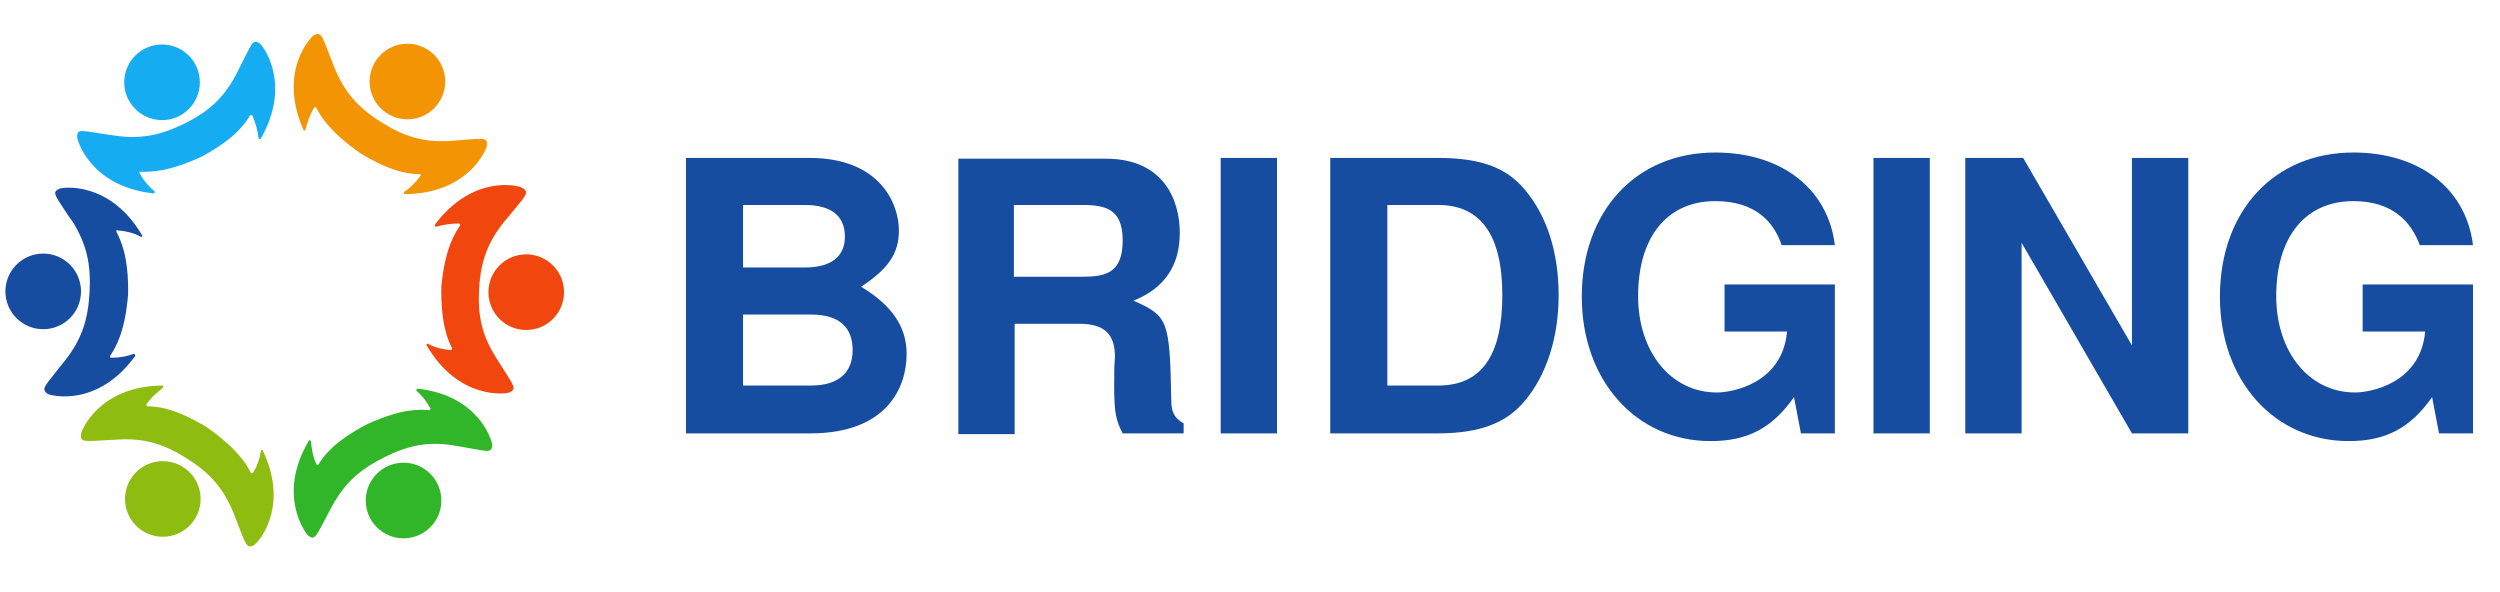 <svg width="245" height="58" viewBox="0 0 245 58" fill="none" xmlns="http://www.w3.org/2000/svg">
<path d="M88.85 34.682C88.85 32.035 87.414 29.918 84.389 28.103C87.035 26.364 88.094 24.852 88.094 22.583C88.094 20.088 86.355 15.475 79.323 15.475H67.224V42.471H79.398C86.96 42.471 88.85 37.934 88.85 34.682ZM72.819 20.088H78.869C81.44 20.088 82.801 21.147 82.801 23.188C82.801 25.154 81.44 26.213 78.869 26.213H72.819V20.088ZM72.819 30.826H79.474C82.196 30.826 83.557 32.035 83.557 34.304C83.557 36.572 82.12 37.782 79.474 37.782H72.819V30.826ZM109.191 37.858C109.191 40.353 109.343 41.185 110.023 42.471H115.997V41.488C115.165 41.034 114.787 40.429 114.787 39.295C114.636 31.355 114.485 30.977 111.082 29.465C114.106 28.255 115.619 26.062 115.619 22.81C115.619 19.785 114.182 15.551 108.36 15.551H93.917V42.546H99.437V31.733H105.789C108.208 31.733 109.267 32.716 109.267 34.985C109.191 36.119 109.191 35.816 109.191 37.858ZM110.023 23.566C110.023 26.742 108.36 27.12 106.091 27.12H99.361V20.088H106.091C108.435 20.088 110.023 20.542 110.023 23.566ZM125.147 15.475H119.627V42.471H125.147V15.475ZM130.364 42.471H140.875C144.958 42.471 147.605 41.488 149.42 39.295C151.537 36.799 152.747 33.094 152.747 28.935C152.747 24.776 151.613 21.147 149.42 18.576C147.605 16.383 145.034 15.475 140.875 15.475H130.364V42.471ZM135.96 37.858V20.088H140.951C145.11 20.088 147.227 23.037 147.227 28.935C147.227 34.833 145.185 37.782 140.951 37.782H135.96V37.858ZM174.6 24.02H179.818C179.137 18.5 174.6 14.946 168.097 14.946C160.309 14.946 155.015 20.693 155.015 29.086C155.015 37.253 160.309 43.227 167.643 43.227C171.273 43.227 173.693 41.941 175.81 38.917L176.491 42.471H179.818V27.877H169.005V32.489H175.13C174.676 37.631 169.685 38.463 168.248 38.463C163.787 38.463 160.535 34.531 160.535 29.011C160.535 23.188 163.409 19.71 168.097 19.71C172.029 19.71 173.844 21.752 174.6 24.02ZM189.119 15.475H183.599V42.471H189.119V15.475ZM208.931 42.471H214.451V15.475H208.931V33.85L198.269 15.475H192.597V42.471H198.117V23.793L208.931 42.471ZM237.136 24.02H242.353C241.673 18.5 237.136 14.946 230.633 14.946C222.844 14.946 217.551 20.693 217.551 29.086C217.551 37.253 222.844 43.227 230.179 43.227C233.809 43.227 236.228 41.941 238.346 38.917L239.026 42.471H242.353V27.877H231.54V32.489H237.665C237.211 37.631 232.221 38.463 230.784 38.463C226.323 38.463 223.071 34.531 223.071 29.011C223.071 23.188 225.944 19.71 230.633 19.71C234.489 19.71 236.304 21.752 237.136 24.02Z" fill="#164DA0"/>
<path d="M47.715 14.265C47.715 14.568 45.975 18.954 39.699 19.029C39.548 19.029 39.548 18.878 39.623 18.802C40.077 18.5 40.682 17.971 41.211 17.215C41.287 17.139 41.211 17.063 41.136 17.063C40.304 17.063 38.565 16.988 35.313 15.022C32.213 12.829 31.381 11.316 31.003 10.56C30.927 10.485 30.852 10.485 30.776 10.56C30.323 11.316 30.096 12.072 29.945 12.678C29.945 12.829 29.718 12.829 29.718 12.678C27.222 6.931 30.474 3.603 30.776 3.452C31.532 3.074 31.532 3.452 32.742 6.552C33.725 8.972 35.011 10.485 37.279 11.921C39.548 13.358 41.438 13.963 44.085 13.812C47.412 13.585 47.79 13.358 47.715 14.265Z" fill="#F39404"/>
<path d="M39.926 11.694C41.972 11.694 43.631 10.036 43.631 7.989C43.631 5.943 41.972 4.284 39.926 4.284C37.88 4.284 36.221 5.943 36.221 7.989C36.221 10.036 37.88 11.694 39.926 11.694Z" fill="#F39404"/>
<path d="M24.878 53.435C24.122 53.813 24.122 53.435 22.912 50.335C21.929 47.915 20.643 46.403 18.375 44.966C16.107 43.529 14.216 42.924 11.569 43.076C8.242 43.227 7.864 43.454 7.94 42.546C7.94 42.244 9.679 37.858 15.88 37.782C16.031 37.782 16.031 37.934 15.955 38.009C15.502 38.387 14.897 38.841 14.367 39.597C14.292 39.673 14.367 39.748 14.443 39.824C15.275 39.824 17.014 39.9 20.265 41.866C23.366 44.059 24.198 45.571 24.576 46.327C24.651 46.403 24.727 46.403 24.802 46.327C25.256 45.571 25.483 44.815 25.559 44.21C25.559 44.059 25.785 44.059 25.785 44.21C28.432 49.881 25.181 53.284 24.878 53.435Z" fill="#8FBC10"/>
<path d="M15.955 52.603C18.002 52.603 19.66 50.944 19.66 48.898C19.66 46.852 18.002 45.193 15.955 45.193C13.909 45.193 12.25 46.852 12.25 48.898C12.25 50.944 13.909 52.603 15.955 52.603Z" fill="#8FBC10"/>
<path fill-rule="evenodd" clip-rule="evenodd" d="M8.772 28.708C8.62 31.355 8.015 33.245 6.352 35.363C5.974 35.816 5.671 36.194 5.444 36.497C4.235 38.009 4.083 38.16 4.688 38.614C4.991 38.766 9.528 39.975 13.233 34.909C13.309 34.833 13.233 34.682 13.082 34.682C12.477 34.909 11.796 35.06 10.889 35.06C10.813 35.06 10.738 34.985 10.813 34.833C11.267 34.153 12.25 32.641 12.553 28.86C12.628 25.079 11.796 23.491 11.418 22.735C11.343 22.659 11.418 22.508 11.569 22.583C12.477 22.659 13.233 22.886 13.762 23.188C13.914 23.264 13.989 23.113 13.914 23.037C10.738 17.668 6.049 18.349 5.823 18.5C5.142 18.802 5.293 19.029 6.352 20.617C6.579 20.995 6.881 21.373 7.184 21.827C8.545 24.096 8.923 25.986 8.772 28.708Z" fill="#164DA0"/>
<path d="M4.235 32.262C6.281 32.262 7.94 30.604 7.94 28.557C7.94 26.511 6.281 24.852 4.235 24.852C2.188 24.852 0.529 26.511 0.529 28.557C0.529 30.604 2.188 32.262 4.235 32.262Z" fill="#164DA0"/>
<path d="M48.622 35.06C50.361 37.858 50.739 38.085 49.907 38.463C49.605 38.614 44.917 39.219 41.816 33.85C41.741 33.775 41.892 33.623 41.968 33.699C42.497 34.002 43.178 34.228 44.16 34.304C44.236 34.304 44.312 34.228 44.312 34.153C43.934 33.397 43.178 31.809 43.253 28.028C43.631 24.247 44.614 22.81 45.068 22.13C45.144 22.054 45.068 21.903 44.992 21.903C44.085 21.903 43.329 22.054 42.799 22.205C42.648 22.281 42.572 22.13 42.648 21.978C46.429 16.988 50.966 18.198 51.193 18.424C51.949 18.878 51.571 19.105 49.454 21.676C47.79 23.718 47.11 25.608 46.958 28.255C46.807 30.901 47.185 32.792 48.622 35.06Z" fill="#F1460E"/>
<path d="M51.571 32.338C53.617 32.338 55.276 30.679 55.276 28.633C55.276 26.586 53.617 24.927 51.571 24.927C49.525 24.927 47.866 26.586 47.866 28.633C47.866 30.679 49.525 32.338 51.571 32.338Z" fill="#F1460E"/>
<path d="M25.559 13.585C25.483 13.661 25.332 13.661 25.332 13.509C25.256 12.904 25.105 12.148 24.727 11.316C24.651 11.241 24.576 11.241 24.5 11.316C24.046 12.072 23.139 13.509 19.812 15.324C16.409 16.912 14.67 16.836 13.762 16.836C13.687 16.836 13.611 16.912 13.687 16.988C14.14 17.82 14.67 18.349 15.123 18.727C15.199 18.802 15.123 18.954 15.048 18.954C8.847 18.273 7.562 13.736 7.562 13.434C7.562 12.526 7.94 12.829 11.191 13.282C13.762 13.661 15.728 13.282 18.148 12.072C20.568 10.863 22.005 9.502 23.215 7.157C24.727 4.208 24.727 3.755 25.483 4.284C25.71 4.435 28.659 8.14 25.559 13.585Z" fill="#16ACF1"/>
<path d="M15.88 11.77C17.926 11.77 19.585 10.111 19.585 8.065C19.585 6.018 17.926 4.36 15.88 4.36C13.833 4.36 12.174 6.018 12.174 8.065C12.174 10.111 13.833 11.77 15.88 11.77Z" fill="#16ACF1"/>
<path d="M48.244 43.605C48.168 44.512 47.866 44.21 44.614 43.681C42.043 43.227 40.077 43.605 37.657 44.815C35.238 46.025 33.801 47.31 32.515 49.654C30.927 52.603 30.927 52.981 30.247 52.528C30.02 52.377 27.071 48.596 30.247 43.227C30.323 43.076 30.474 43.151 30.474 43.303C30.549 43.907 30.625 44.664 31.003 45.495C31.079 45.571 31.154 45.571 31.23 45.495C31.684 44.739 32.667 43.303 35.994 41.563C39.472 39.975 41.211 40.127 42.043 40.202C42.119 40.202 42.194 40.127 42.194 40.051C41.741 39.219 41.287 38.69 40.833 38.312C40.758 38.236 40.833 38.085 40.909 38.085C47.034 38.766 48.244 43.303 48.244 43.605Z" fill="#30B628"/>
<path d="M39.548 52.755C41.594 52.755 43.253 51.096 43.253 49.049C43.253 47.003 41.594 45.344 39.548 45.344C37.502 45.344 35.843 47.003 35.843 49.049C35.843 51.096 37.502 52.755 39.548 52.755Z" fill="#30B628"/>
</svg>

